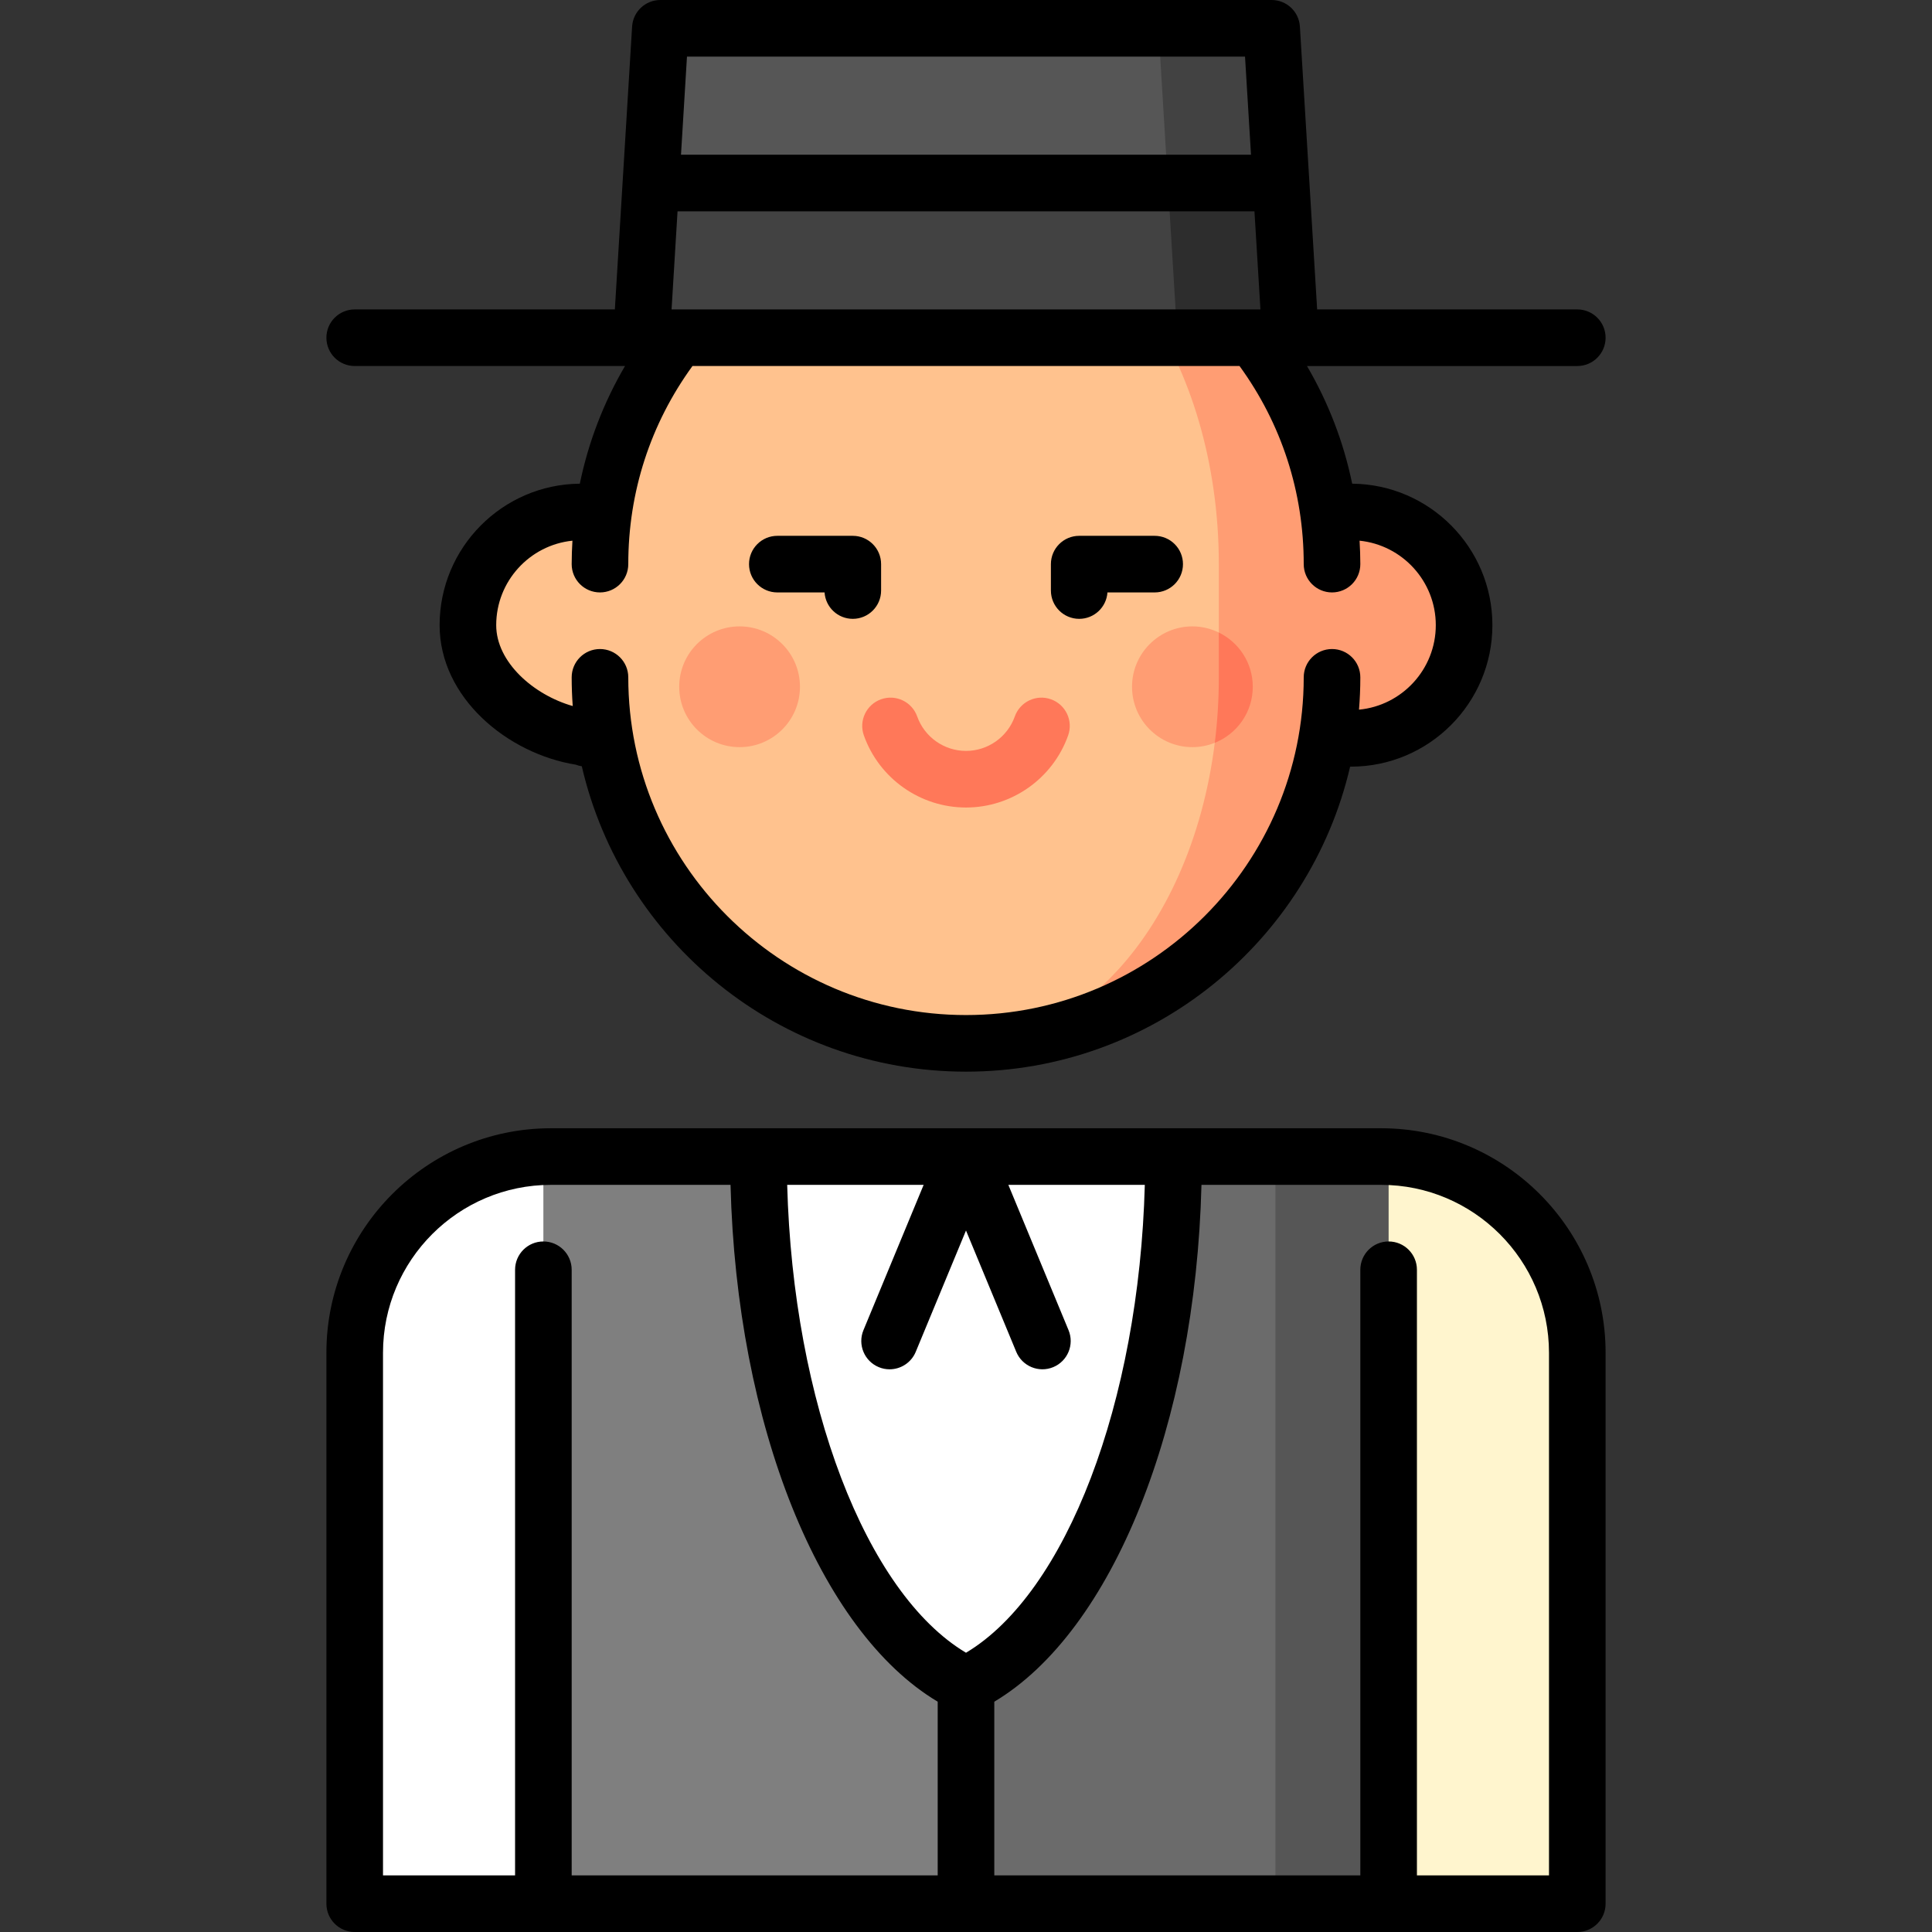 <?xml version="1.0" encoding="iso-8859-1"?>
<!-- Generator: Adobe Illustrator 21.0.0, SVG Export Plug-In . SVG Version: 6.00 Build 0)  -->
<svg version="1.1" id="Capa_1" xmlns="http://www.w3.org/2000/svg" xmlns:xlink="http://www.w3.org/1999/xlink" x="0px" y="0px"
	 viewBox="0 0 512 512" style="enable-background:new 0 0 512 512;" xml:space="preserve">
<rect x="0" y="0" width="512" height="512" fill="#333333" stroke="none"/>
<path style="fill:#FFF5CE;" d="M368,306.551l-30,98.975l30,98.975h50v-146C418,330.452,395.79,307.603,368,306.551z"/>
<path style="fill:#FFFFFF;" d="M144,306.551l30,98.975L144,504.5H94v-146C94,330.452,116.21,307.603,144,306.551z"/>
<path style="fill:#565656;" d="M366,306.5h-28l-30,99l30,99h30V306.551C367.335,306.525,366.671,306.5,366,306.5z"/>
<polygon style="fill:#6B6B6B;" points="338,306.5 311,306.5 226,416.5 256,504.5 338,504.5 "/>
<path style="fill:#7F7F7F;" d="M201,306.5h-55c-0.671,0-1.335,0.025-2,0.051V504.5h112v-88L201,306.5z"/>
<path style="fill:#FFFFFF;" d="M256,446.5c31.543-15.138,55-72.054,55-140H201C201,374.446,224.457,431.362,256,446.5z"/>
<path style="fill:#FFC28E;" d="M154,135.672c-16.569,0-30,13.432-30,30c0,16.569,13.431,30,30,30h103v-60H154z"/>
<g>
	<path style="fill:#FF9D73;" d="M358,135.672h-97v60h97c16.569,0,30-13.431,30-30C388,149.104,374.569,135.672,358,135.672z"/>
	<path style="fill:#FF9D73;" d="M256,52.5v224c53.572,0,97-43.428,97-97v-30C353,95.928,309.572,52.5,256,52.5z"/>
</g>
<path style="fill:#FFC28E;" d="M323,179.5v-30c0-53.572-29.997-97-67-97c-53.572,0-97,43.428-97,97v30c0,53.572,43.428,97,97,97
	C293.003,276.5,323,233.072,323,179.5z"/>
<path style="fill:#FF7859;" d="M256,214c-12.127,0-23.005-7.677-27.067-19.103c-1.387-3.903,0.652-8.192,4.555-9.579
	c3.901-1.39,8.191,0.651,9.579,4.554c1.94,5.46,7.138,9.128,12.933,9.128s10.992-3.668,12.934-9.128
	c1.388-3.902,5.674-5.945,9.579-4.554c3.902,1.387,5.941,5.676,4.554,9.579C279.005,206.323,268.128,214,256,214z"/>
<polygon style="fill:#565656;" points="175,7.5 172.5,48.5 326.329,78.5 307,7.5 "/>
<polygon style="fill:#424242;" points="337,7.5 307,7.5 309.5,48.5 324.5,78.5 339.5,48.5 "/>
<polygon style="fill:#2D2D2D;" points="339.5,48.5 309.5,48.5 290.318,69 312,89.5 342,89.5 "/>
<polygon style="fill:#424242;" points="172.5,48.5 170,89.5 312,89.5 309.5,48.5 "/>
<circle style="fill:#FF9D73;" cx="196" cy="182" r="16"/>
<path style="fill:#FF7859;" d="M323,167.629L312.144,182l9.786,14.852C327.828,194.495,332,188.74,332,182
	C332,175.677,328.323,170.228,323,167.629z"/>
<path style="fill:#FF9D73;" d="M323,167.629c-2.117-1.033-4.486-1.629-7-1.629c-8.837,0-16,7.164-16,16s7.163,16,16,16
	c2.097,0,4.094-0.415,5.93-1.148c0.702-5.63,1.07-11.429,1.07-17.352V167.629z"/>
<path d="M233.5,156.5v-7c0-4.143-3.358-7.5-7.5-7.5h-20c-4.142,0-7.5,3.357-7.5,7.5s3.358,7.5,7.5,7.5h12.517
	c0.257,3.909,3.509,7,7.483,7C230.142,164,233.5,160.643,233.5,156.5z"/>
<path d="M306,142h-20c-4.143,0-7.5,3.357-7.5,7.5v7c0,4.143,3.357,7.5,7.5,7.5c3.974,0,7.227-3.091,7.483-7H306
	c4.143,0,7.5-3.357,7.5-7.5S310.143,142,306,142z"/>
<path d="M366,299H146c-32.809,0-59.5,26.691-59.5,59.5v146c0,4.143,3.358,7.5,7.5,7.5h324c4.143,0,7.5-3.357,7.5-7.5v-146
	C425.5,325.691,398.809,299,366,299z M256,437.992c-26.569-15.856-45.837-66.329-47.387-123.992h36.162l-15.951,38.508
	c-1.585,3.827,0.232,8.214,4.059,9.799c0.938,0.39,1.911,0.573,2.867,0.573c2.943,0,5.736-1.744,6.932-4.632L256,326.098
	l13.317,32.149c1.585,3.827,5.971,5.644,9.799,4.059c3.827-1.585,5.645-5.972,4.059-9.799L267.224,314h36.163
	C301.837,371.663,282.569,422.136,256,437.992z M101.5,358.5c0-24.537,19.962-44.5,44.5-44.5h47.598
	c1.606,63.624,23.531,118.255,54.902,136.966V497h-97V336.5c0-4.143-3.358-7.5-7.5-7.5s-7.5,3.357-7.5,7.5V497h-35V358.5z
	 M410.5,497h-35V336.5c0-4.143-3.357-7.5-7.5-7.5s-7.5,3.357-7.5,7.5V497h-97v-46.034c31.372-18.711,53.296-73.343,54.902-136.966
	H366c24.537,0,44.5,19.963,44.5,44.5V497z"/>
<path d="M94,97h71.631c-5.682,9.72-9.711,20.201-11.97,31.18c-20.521,0.184-37.16,16.927-37.16,37.491
	c0,19.194,17.945,34.049,36.087,36.975c0.506,0.2,1.041,0.34,1.594,0.427C164.898,249.38,206.482,284,256,284
	c49.482,0,91.041-34.571,101.795-80.828H358c20.678,0,37.5-16.822,37.5-37.5c0-20.564-16.639-37.308-37.161-37.491
	c-2.259-10.979-6.288-21.46-11.97-31.18H418c4.143,0,7.5-3.357,7.5-7.5S422.143,82,418,82h-68.943l-4.571-74.956
	C344.245,3.086,340.965,0,337,0H175c-3.965,0-7.245,3.086-7.486,7.044L162.944,82H94c-4.142,0-7.5,3.357-7.5,7.5S89.858,97,94,97z
	 M380.5,165.672c0,11.682-8.95,21.31-20.353,22.395c0.23-2.826,0.353-5.682,0.353-8.567c0-4.143-3.357-7.5-7.5-7.5
	s-7.5,3.357-7.5,7.5c0,49.351-40.149,89.5-89.5,89.5s-89.5-40.149-89.5-89.5c0-4.143-3.358-7.5-7.5-7.5s-7.5,3.357-7.5,7.5
	c0,2.559,0.097,5.095,0.279,7.607c-10.352-2.94-20.279-11.618-20.279-21.436c0-11.63,8.87-21.228,20.2-22.383
	c-0.119,2.061-0.2,4.128-0.2,6.211c0,4.143,3.358,7.5,7.5,7.5s7.5-3.357,7.5-7.5c0-19.105,5.872-37.178,17.012-52.5h144.977
	c11.139,15.322,17.011,33.395,17.011,52.5c0,4.143,3.357,7.5,7.5,7.5s7.5-3.357,7.5-7.5c0-2.083-0.081-4.151-0.2-6.211
	C371.63,144.444,380.5,154.042,380.5,165.672z M329.943,15l1.585,26H180.471l1.585-26H329.943z M179.556,56h152.887l1.585,26
	H177.971L179.556,56z"/>
<g>
</g>
<g>
</g>
<g>
</g>
<g>
</g>
<g>
</g>
<g>
</g>
<g>
</g>
<g>
</g>
<g>
</g>
<g>
</g>
<g>
</g>
<g>
</g>
<g>
</g>
<g>
</g>
<g>
</g>
</svg>
